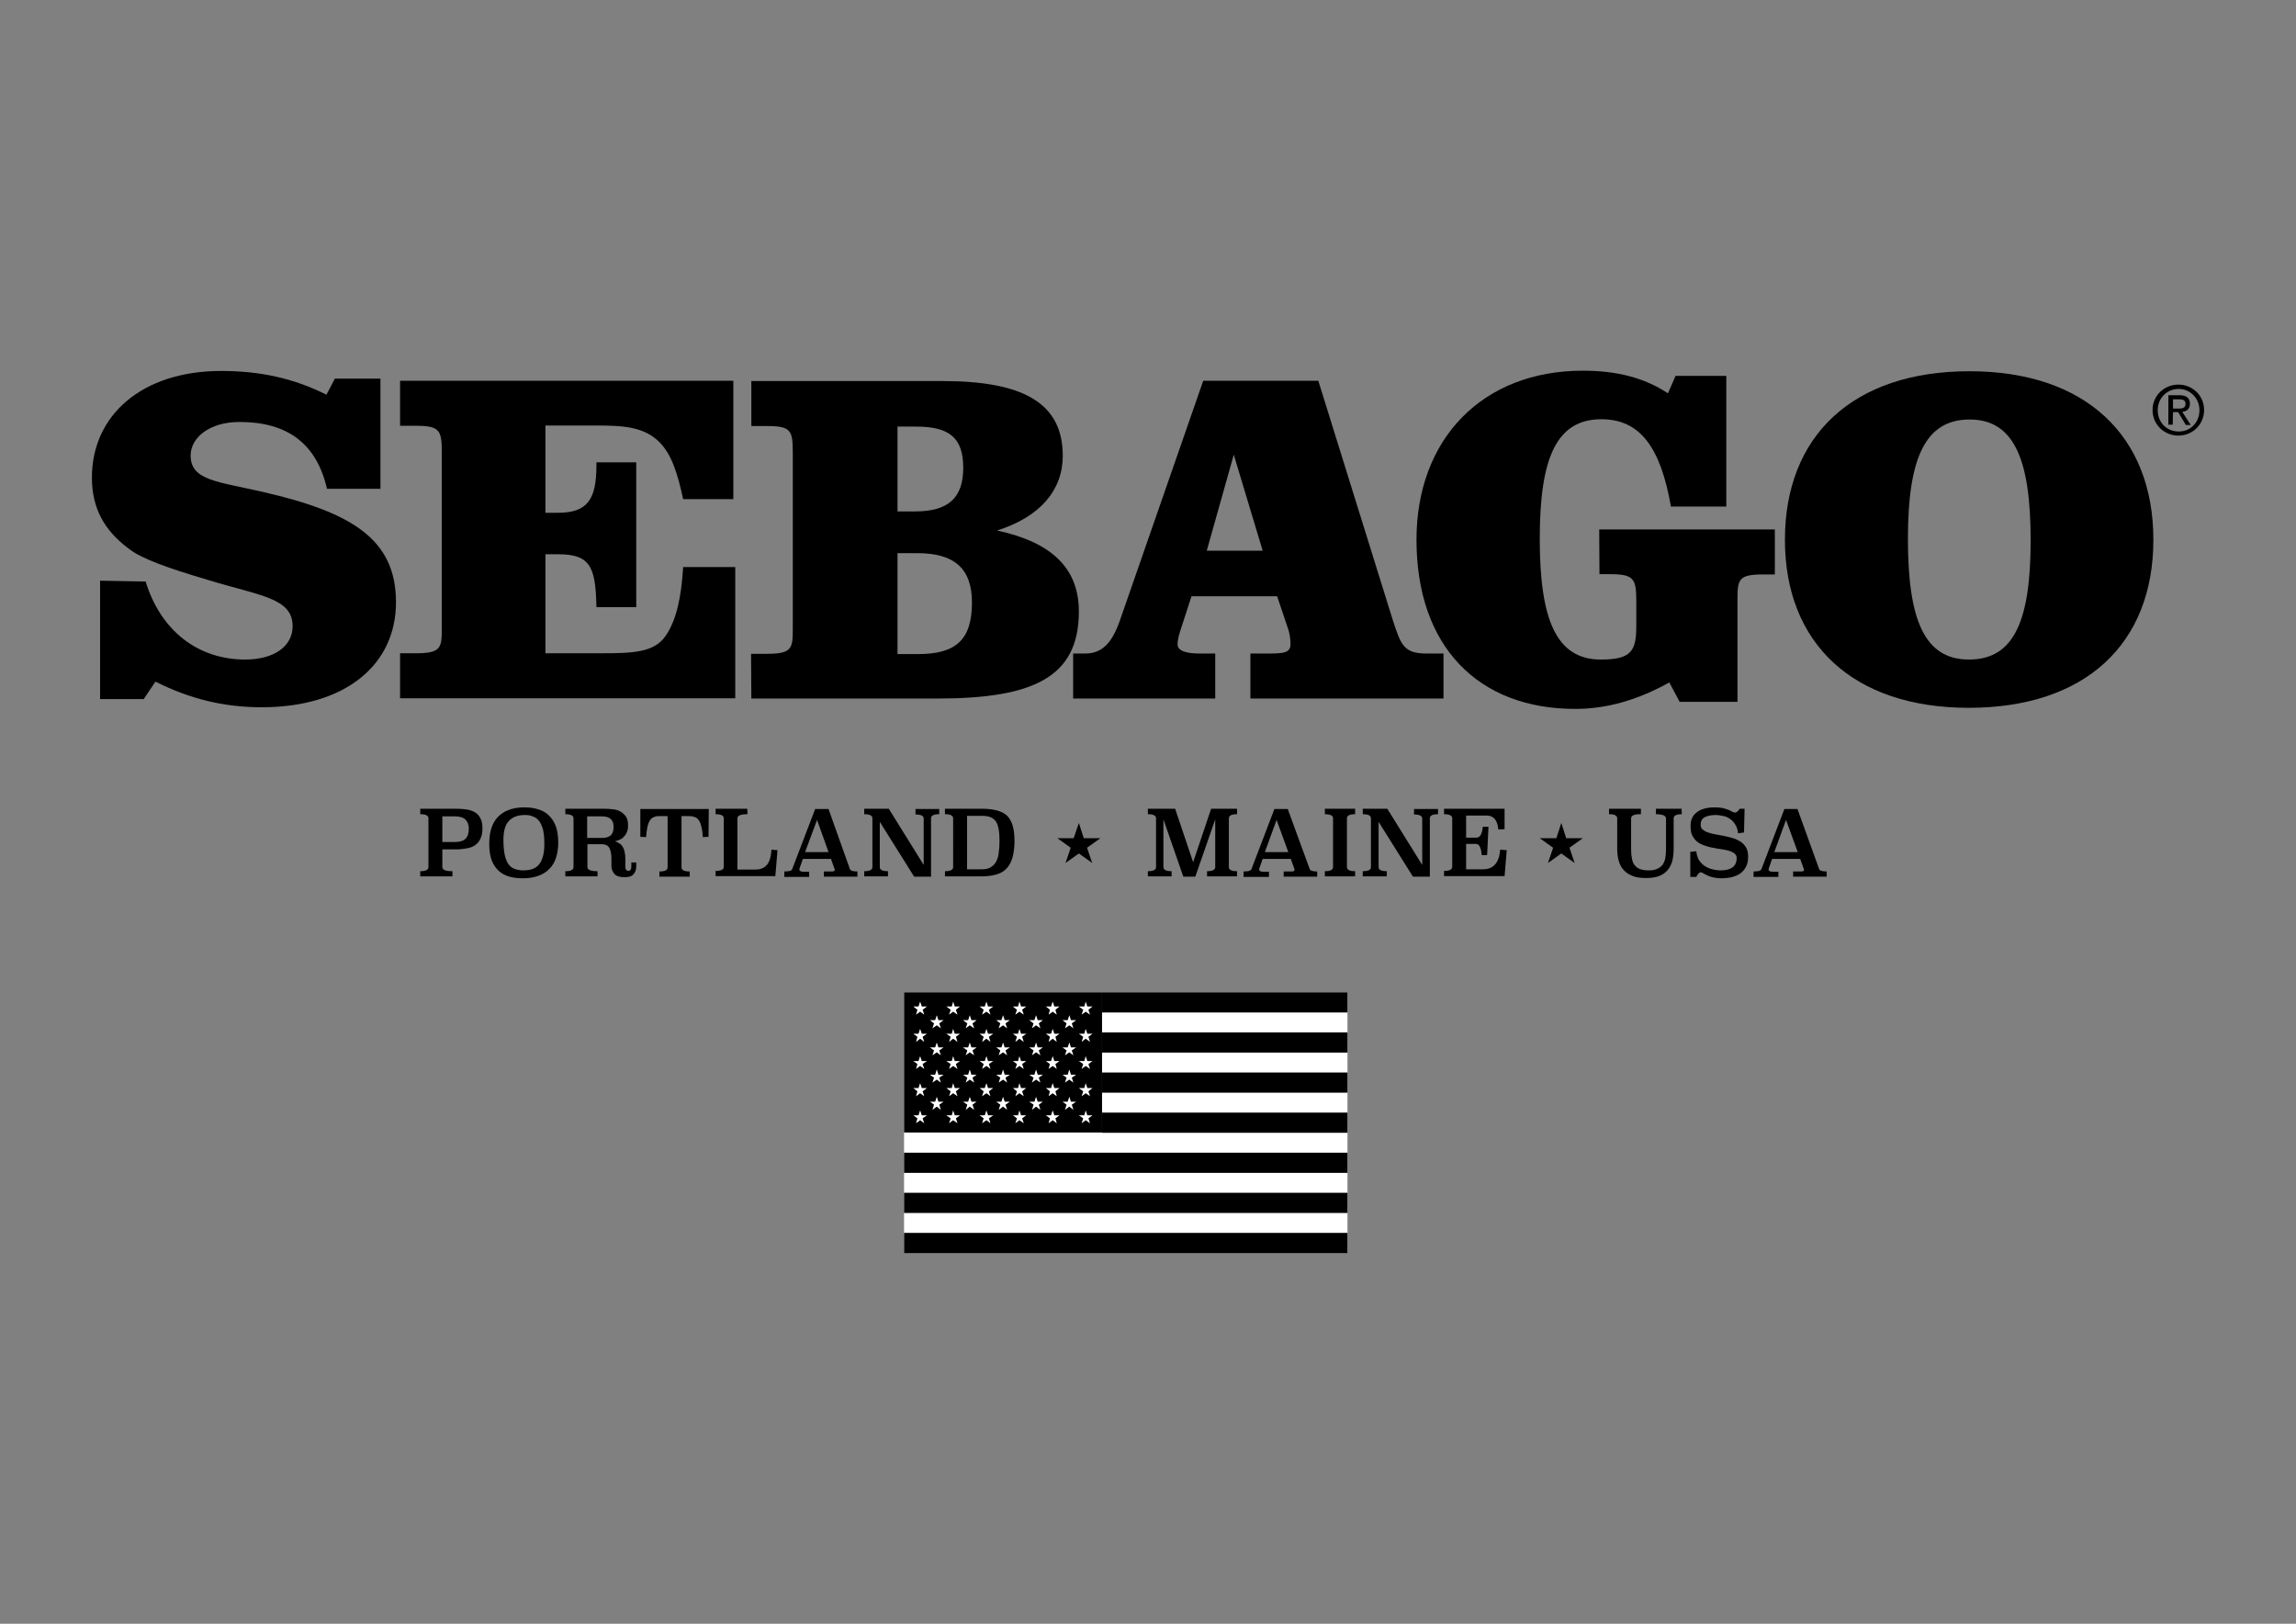 <?xml version="1.0" encoding="utf-8"?>
<!-- Generator: Adobe Illustrator 22.0.1, SVG Export Plug-In . SVG Version: 6.00 Build 0)  -->
<svg version="1.1" id="Livello_1" xmlns="http://www.w3.org/2000/svg" xmlns:xlink="http://www.w3.org/1999/xlink" x="0px" y="0px"
	 viewBox="0 0 841.9 595.3" style="enable-background:new 0 0 841.9 595.3;" xml:space="preserve">
<rect x="0" y="0" width="841.9" height="595.3" fill="#808080" stroke="none"/>
<style type="text/css">
	.st0{fill:#FFFFFF;}
</style>
<g>
	<g>
		<path d="M162.2,299.3v9.4h4.6c1.8,0,3.1-0.4,3.9-1.2c0.8-0.8,1.2-2,1.2-3.7c0-1.4-0.4-2.5-1.2-3.3c-0.8-0.8-2.1-1.2-3.9-1.2
			L162.2,299.3L162.2,299.3z M167.4,296.5c1.4,0,2.7,0.1,3.9,0.3c1.2,0.2,2.2,0.6,3,1.1c0.8,0.5,1.5,1.3,1.9,2.2
			c0.5,0.9,0.7,2.1,0.7,3.6c0,1.5-0.2,2.7-0.7,3.7c-0.4,1-1.1,1.8-1.9,2.4c-0.8,0.6-1.9,1-3,1.2c-1.2,0.2-2.5,0.4-3.9,0.4h-5.2v6.5
			c0,1,1.2,1.5,3.7,1.5v1.9h-11.8v-1.9c2,0,3-0.5,3-1.5V300c0-1-1-1.5-3-1.5v-2L167.4,296.5L167.4,296.5z"/>
	</g>
	<g>
		<path d="M192.5,298.8c-1.4,0-2.6,0.2-3.6,0.6c-1,0.4-1.8,1-2.5,1.8s-1.1,1.7-1.4,2.9s-0.4,2.4-0.4,3.9c0,2.2,0.2,4.1,0.5,5.5
			c0.3,1.4,0.8,2.6,1.4,3.4c0.6,0.8,1.4,1.4,2.3,1.7c0.9,0.3,1.9,0.5,3,0.5c1.5,0,2.7-0.2,3.7-0.6c1-0.4,1.8-1.1,2.4-1.9
			c0.6-0.8,1-1.9,1.3-3.1s0.4-2.7,0.4-4.3c0-2.1-0.2-3.8-0.5-5.1c-0.4-1.3-0.8-2.4-1.5-3.2c-0.6-0.8-1.4-1.3-2.3-1.6
			C194.5,298.9,193.5,298.8,192.5,298.8 M192.3,296c1.8,0,3.4,0.2,5,0.7c1.5,0.4,2.9,1.2,3.9,2.2c1.1,1,2,2.4,2.6,4
			c0.6,1.6,0.9,3.7,0.9,6.1c0,2-0.3,3.8-0.8,5.4c-0.5,1.6-1.3,3-2.4,4.1c-1.1,1.1-2.4,2-4.1,2.6s-3.5,0.9-5.7,0.9
			c-1.8,0-3.4-0.2-4.9-0.6c-1.5-0.4-2.8-1.1-3.9-2.1c-1.1-1-2-2.3-2.6-3.9c-0.6-1.6-0.9-3.5-0.9-5.9c0-2.1,0.2-3.9,0.7-5.6
			c0.5-1.7,1.3-3.1,2.3-4.2c1.1-1.2,2.4-2.1,4-2.7C188.1,296.3,190,296,192.3,296"/>
	</g>
	<g>
		<path d="M215.3,299.3v7.9h5.5c1.3,0,2.4-0.3,3.1-0.9c0.7-0.6,1.1-1.7,1.1-3.1c0-2.6-1.4-3.9-4.2-3.9L215.3,299.3L215.3,299.3z
			 M233.3,317.7c0,1.1-0.3,2-1,2.8c-0.6,0.8-1.8,1.1-3.3,1.1c-1.8,0-3-0.4-3.7-1.2c-0.7-0.8-1.1-1.8-1.1-3v-2.5
			c0-1.9-0.3-3.2-0.8-4.1c-0.5-0.9-1.5-1.3-2.9-1.3h-5.1v8.4c0,1,1.2,1.5,3.7,1.5v1.9h-11.8v-1.9c2,0,3-0.5,3-1.5V300
			c0-1-1-1.5-3-1.5v-2h14.3c1.1,0,2.2,0.1,3.2,0.2c1.1,0.1,2,0.4,2.8,0.9s1.5,1.1,2,1.9c0.5,0.8,0.7,1.9,0.7,3.2
			c0,0.9-0.1,1.6-0.4,2.3s-0.6,1.2-1.1,1.7c-0.4,0.5-0.9,0.9-1.5,1.1c-0.6,0.3-1.1,0.5-1.8,0.6c0.6,0.2,1.1,0.5,1.6,0.8
			c0.5,0.3,0.9,0.7,1.2,1.2c0.3,0.5,0.6,1.1,0.7,1.8c0.2,0.7,0.3,1.6,0.3,2.5v3.1c0,0.5,0.1,0.9,0.3,1.1c0.2,0.2,0.5,0.4,0.8,0.4
			c0.3,0,0.6-0.1,0.8-0.4c0.2-0.2,0.3-0.6,0.3-1.1v-1.6h1.8L233.3,317.7L233.3,317.7z"/>
	</g>
	<g>
		<path d="M259.8,306.8l-2.1,0.1c-0.1-1.5-0.2-2.7-0.5-3.7c-0.2-1-0.5-1.8-0.9-2.4c-0.4-0.6-0.9-1-1.4-1.2c-0.6-0.2-1.2-0.4-2-0.4
			h-3V318c0,1,1,1.5,3,1.5v1.9h-11.1v-1.9c2,0,3-0.5,3-1.5v-18.8h-3.1c-0.8,0-1.4,0.1-2,0.4c-0.6,0.2-1,0.6-1.4,1.2
			s-0.7,1.4-0.9,2.4c-0.2,1-0.4,2.2-0.5,3.7l-2.1-0.1v-10.2h25.1L259.8,306.8L259.8,306.8z"/>
	</g>
	<g>
		<path d="M274.1,298.5c-2.5,0-3.7,0.5-3.7,1.5v18.8h6.6c0.8,0,1.6-0.1,2.3-0.4c0.7-0.2,1.2-0.6,1.8-1.2c0.5-0.5,0.9-1.3,1.2-2.2
			c0.3-0.9,0.5-2.1,0.6-3.5l2.2,0.2l-0.8,9.5h-21.9v-1.9c2,0,3-0.5,3-1.5V300c0-1-1-1.5-3-1.5v-2H274L274.1,298.5L274.1,298.5z"/>
	</g>
	<g>
		<path d="M295.2,312.4h8.6l-4.2-11.8L295.2,312.4z M311.6,318.5c0.2,0.7,1.1,1,2.8,1v1.9h-12.3v-1.9h3c0.6,0,1-0.2,1-0.6
			c0-0.1,0-0.2-0.1-0.4l-1.3-3.6h-10.3l-1.2,3.4c0,0.1-0.1,0.3-0.1,0.4c0,0.6,0.5,0.9,1.5,0.9h2.1v1.9h-9.1v-2
			c0.9,0,1.6-0.1,2.1-0.2c0.5-0.2,0.7-0.4,0.8-0.7l8.4-22h4.9L311.6,318.5z"/>
	</g>
	<g>
		<path d="M344.4,298.5c-2,0-3,0.5-3,1.5v21.4h-6.2l-12.6-20.1v16.6c0,1,1,1.5,3,1.5v1.9h-8.7v-1.9c2,0,3-0.5,3-1.5V300
			c0-1-1-1.5-3-1.5v-2h9l12.8,20.6v-17c0-1-1-1.5-3-1.5v-2h8.7L344.4,298.5L344.4,298.5z"/>
	</g>
	<g>
		<path d="M354.6,299.1v19.6h5.5c1.2,0,2.3-0.2,3.1-0.7c0.8-0.5,1.5-1.1,2-2s0.9-2,1-3.3c0.2-1.3,0.3-2.8,0.3-4.4
			c0-1.6-0.1-3.1-0.3-4.2c-0.2-1.2-0.5-2.1-1-2.9c-0.5-0.7-1.2-1.3-2-1.6c-0.8-0.3-1.9-0.5-3.1-0.5H354.6z M359.6,296.5
			c2,0,3.8,0.1,5.4,0.5c1.5,0.3,2.8,0.9,3.9,1.7c1,0.9,1.8,2,2.3,3.6c0.5,1.5,0.8,3.5,0.8,6c0,2.5-0.3,4.6-0.8,6.3
			c-0.5,1.7-1.3,3-2.3,4c-1,1-2.3,1.7-3.9,2.1c-1.5,0.4-3.3,0.6-5.4,0.6h-13.1v-1.9c2,0,3-0.5,3-1.5V300c0-1-1-1.5-3-1.5v-2
			L359.6,296.5z"/>
	</g>
	<g>
		<path d="M453.6,298.5c-2,0-3,0.5-3,1.5v17.9c0,1,1,1.5,3,1.5v1.9h-11v-1.9c2,0,3-0.5,3-1.5v-17.5l-7.3,21h-4.4l-7.3-21v17.5
			c0,1,1,1.5,3,1.5v1.9h-8.7v-1.9c2,0,3-0.5,3-1.5V300c0-1-1-1.5-3-1.5v-2h10l6.6,19.6l6.6-19.6h9.5L453.6,298.5L453.6,298.5z"/>
	</g>
	<g>
		<path d="M463.8,312.4h8.6l-4.3-11.8L463.8,312.4z M480.2,318.5c0.2,0.7,1.1,1,2.8,1v1.9h-12.3v-1.9h3c0.6,0,1-0.2,1-0.6
			c0-0.1,0-0.2-0.1-0.4l-1.3-3.6h-10.3l-1.2,3.4c0,0.1-0.1,0.3-0.1,0.4c0,0.6,0.5,0.9,1.5,0.9h2.1v1.9H456v-2c0.9,0,1.6-0.1,2.1-0.2
			c0.4-0.2,0.7-0.4,0.8-0.7l8.4-22h4.9L480.2,318.5z"/>
	</g>
	<g>
		<path d="M496.9,298.5c-2,0-3,0.5-3,1.5v17.9c0,1,1,1.5,3,1.5v1.9h-11.1v-1.9c2,0,3-0.5,3-1.5V300c0-1-1-1.5-3-1.5v-2h11.1V298.5z"
			/>
	</g>
	<g>
		<path d="M527.3,298.5c-2,0-3,0.5-3,1.5v21.4h-6.2l-12.6-20.1v16.6c0,1,1,1.5,3,1.5v1.9h-8.8v-1.9c2,0,3-0.5,3-1.5V300
			c0-1-1-1.5-3-1.5v-2h9l12.8,20.6v-17c0-1-1-1.5-3-1.5v-2h8.8L527.3,298.5L527.3,298.5z"/>
	</g>
	<g>
		<path d="M551.7,304l-2.3,0.1c-0.3-3.4-1.7-5.1-4.3-5.1h-7.5v8.1h3.8c1.3,0,2.1-1.4,2.3-4h2.1l-0.5,10.4h-2
			c-0.2-2.8-0.9-4.1-2.1-4.1h-3.6v9.3h6.3c3.7,0,5.8-2.4,6.2-7.2l2.4,0.2l-0.8,9.5h-22.2v-1.9c2,0,3-0.5,3-1.5V300c0-1-1-1.5-3-1.5
			v-2h22.2L551.7,304L551.7,304z"/>
	</g>
	<g>
		<path d="M616.7,298.5c-2,0-3,0.5-3,1.5v11.2c0,1.7-0.2,3.2-0.5,4.5c-0.4,1.3-1,2.5-1.8,3.4c-0.8,0.9-1.8,1.6-3.1,2.1
			c-1.3,0.5-2.9,0.7-4.7,0.7c-1.9,0-3.5-0.2-4.8-0.7s-2.5-1.2-3.3-2.1c-0.9-0.9-1.5-2-1.9-3.4c-0.4-1.3-0.6-2.8-0.6-4.5v-11.2
			c0-1-1-1.5-3-1.5v-2h11.7v2c-1.3,0-2.2,0.1-2.8,0.4c-0.6,0.3-0.8,0.6-0.8,1.2v11.2c0,1.3,0.1,2.5,0.3,3.5c0.2,1,0.5,1.8,1,2.4
			c0.5,0.6,1.1,1.1,1.9,1.4c0.8,0.3,1.8,0.5,3.1,0.5c1.2,0,2.3-0.1,3.1-0.5c0.8-0.3,1.5-0.8,2-1.4c0.5-0.6,0.9-1.5,1.1-2.4
			c0.2-1,0.3-2.1,0.3-3.5v-11.2c0-0.5-0.3-0.9-0.9-1.2c-0.6-0.2-1.5-0.4-2.8-0.4v-2h9.4L616.7,298.5L616.7,298.5z"/>
	</g>
	<g>
		<path d="M639.5,305.2l-2.2,0.3c-0.1-1.2-0.4-2.2-0.9-3c-0.5-0.9-1.1-1.6-1.8-2.1c-0.7-0.5-1.5-1-2.5-1.2s-2-0.4-3-0.4
			c-1.7,0-3,0.3-4,0.8s-1.5,1.5-1.5,2.7c0,0.8,0.2,1.4,0.7,1.8c0.5,0.4,1.1,0.8,2,1.1c0.8,0.3,1.7,0.5,2.8,0.7
			c1,0.2,2.1,0.4,3.2,0.6c1.1,0.2,2.1,0.5,3.2,0.8c1,0.3,2,0.8,2.8,1.3c0.8,0.6,1.5,1.3,2,2.2s0.7,2,0.7,3.3s-0.2,2.5-0.7,3.5
			c-0.5,1-1.1,1.8-2,2.5c-0.8,0.6-1.9,1.1-3,1.4c-1.2,0.3-2.5,0.5-4,0.5c-1.5,0-2.7-0.2-3.8-0.5c-1.1-0.3-2-0.8-2.9-1.3
			c-0.4-0.3-0.8-0.4-1.1-0.4c-0.2,0-0.4,0.2-0.7,0.5c-0.3,0.3-0.6,0.7-0.8,1.2h-2.2v-9.2l2.2-0.2c0.1,1.1,0.4,2,0.8,2.9
			c0.5,0.9,1.1,1.6,1.9,2.2c0.8,0.6,1.7,1.1,2.8,1.4c1.1,0.3,2.3,0.5,3.5,0.5c1.9,0,3.3-0.4,4.3-1.1c1-0.8,1.5-1.9,1.5-3.5
			c0-0.5-0.2-1-0.5-1.3c-0.3-0.4-0.7-0.6-1.3-0.9s-1.2-0.4-1.8-0.6c-0.7-0.1-1.4-0.3-2.2-0.4c-0.8-0.1-1.6-0.2-2.4-0.4
			c-0.8-0.1-1.6-0.3-2.3-0.5c-1-0.3-1.9-0.6-2.7-1c-0.8-0.4-1.5-0.9-2-1.5c-0.5-0.6-1-1.3-1.3-2.1c-0.3-0.8-0.4-1.8-0.4-3
			c0-0.9,0.1-1.7,0.4-2.5s0.8-1.6,1.5-2.2c0.7-0.6,1.6-1.2,2.7-1.5c1.1-0.4,2.5-0.6,4-0.6c1.5,0,2.8,0.1,3.8,0.4
			c1,0.3,1.9,0.6,2.7,1.1c0.5,0.3,0.9,0.4,1.2,0.4c0.2,0,0.5-0.1,0.9-0.4c0.3-0.3,0.6-0.6,0.8-1h1.8L639.5,305.2L639.5,305.2z"/>
	</g>
	<g>
		<path d="M650.6,312.4h8.6l-4.3-11.8L650.6,312.4z M667,318.5c0.2,0.7,1.1,1,2.8,1v1.9h-12.3v-1.9h3c0.7,0,1-0.2,1-0.6
			c0-0.1,0-0.2-0.1-0.4l-1.3-3.6h-10.3l-1.2,3.4c0,0.1-0.1,0.3-0.1,0.4c0,0.6,0.5,0.9,1.5,0.9h2.1v1.9h-9.1v-2
			c0.9,0,1.6-0.1,2.1-0.2c0.4-0.2,0.7-0.4,0.8-0.7l8.4-22h4.8L667,318.5z"/>
	</g>
	<g>
		<path d="M53.4,213.2c5.6,18.2,19.3,28.6,36.5,28.6c10.8,0,17.4-5,17.4-12.2c0-10.4-11.8-11.1-31.1-17
			c-14.6-4.3-24.3-7.8-28.8-11.3c-9.4-6.9-13.7-15.3-13.7-26.2c0-22.9,18.4-39.1,47.4-39.1c14.1,0,26.4,2.6,38.6,8.7l3.1-5.9h16.7
			v40.4h-19.6c-3.8-16.5-14.4-24.5-32.1-24.5c-10.9,0-17.9,5.7-17.9,12.3c0,9.2,9.9,9.5,26.7,13.4c32.6,7.5,48.6,17.4,48.6,40.4
			s-18.6,38.5-49.3,38.5c-13.6,0-26.2-3-38.9-9.4l-4.3,6.4h-16v-43.4L53.4,213.2L53.4,213.2z"/>
	</g>
	<g>
		<path d="M268.9,183h-18.4c-2.1-9.7-4.3-16.5-8.7-20.9c-5.7-5.7-13.4-6.1-23.4-6.1h-3.5H200V188h4.5c10.8,0,14.2-4.7,14.2-17.4
			v-1.1h14.6v53.1h-14.6c-0.3-14.8-2.2-19.4-14.1-19.4H200v36.3h17h3.6c11.6,0,19.3-0.3,23.5-6.4c4-5.9,5.7-14.1,6.4-25.2h19.1v48.1
			H146.7v-16.5h5.9c9.2,0,9.4-2.1,9.4-9.2v-0.9V166c0-8.3-0.7-9.9-9.6-9.9h-5.7v-16.5h122.2V183z"/>
	</g>
	<g>
		<path d="M329.1,187.5v-31.1h6.9c12.2,0,17.2,4.2,17.2,15.1c0,11.1-5.5,16-17.7,16L329.1,187.5L329.1,187.5z M329.1,239.8v-37h7.3
			c13.5,0,20,5.6,20,18.1c0,13.7-5.9,18.9-19.8,18.9H329.1z M275.5,256.1h68.2c35.2,0,51.9-7.8,51.9-31.9c0-15.8-9.9-25.4-30-29.7
			c15.8-5,24.1-14.8,24.1-27.4c0-19.4-14.6-27.4-44.1-27.4h-70.1v16.5h5.7c8.9,0,9.5,1.6,9.5,9.9v63.5v0.9c0,7.1-0.2,9.2-9.4,9.2
			h-5.9L275.5,256.1L275.5,256.1z"/>
	</g>
	<g>
		<path d="M463,201.9h-20.5l9.9-35.2L463,201.9z M458.6,256.1h70.7v-16.5h-6.1c-8.5,0-9.5-3.1-12.5-12.3l-27.3-87.7h-42.2l-30.6,88
			c-2.8,8-6.4,12-12.7,12h-4.4v16.5h52.1v-16.5h-5.7c-5.4,0-8.1-1.2-8.1-3.3c0-2.1,0.7-4.2,1.5-6.6l3.6-11.1h31.4l4.2,12.5
			c0.5,1.8,0.7,3.5,0.7,5c0,3.5-2.8,3.5-9.5,3.5h-5.2V256.1z"/>
	</g>
	<g>
		<path d="M586.4,194.1h64.4v16.5h-4.2c-9.4,0-9.5,1.9-9.5,9.9v36.8h-21.2l-3.8-7.1c-11.5,6.4-22.9,9.7-34.5,9.7
			c-35.6,0-58.2-22.9-58.2-62c0-37,24.2-62,61-62c12.5,0,22.6,2.6,31.2,8.3l2.8-6.4h18.6v47.9h-20.3c-3.8-21.7-11.3-32-25.5-32
			c-16.5,0-22.6,14.2-22.6,43.8c0,29.8,6.1,44.3,22.4,44.3c11.4,0,13-3.3,13-12.5v-8.9c0-8.3-0.9-9.9-9.7-9.9h-3.8L586.4,194.1
			L586.4,194.1z"/>
	</g>
	<g>
		<path d="M722.2,153.8c16.2,0,22.4,14.4,22.4,44.3c0,29.7-6.2,43.7-22.6,43.7c-16.3,0-22.4-14.4-22.4-44.3
			C699.6,168.1,705.9,153.8,722.2,153.8 M654.5,197.9c0,38,25,61.6,67.4,61.6c42.7,0,67.7-23.4,67.7-61.6c0-38.2-25-61.8-67.4-61.8
			C679.5,136.1,654.5,159.7,654.5,197.9"/>
	</g>
	<g>
		<path d="M791.2,150.4c0-4.4,3.3-7.8,7.7-7.8c4.2,0,7.6,3.4,7.6,7.8c0,4.5-3.3,7.8-7.6,7.8C794.5,158.2,791.2,154.9,791.2,150.4
			 M798.8,159.7c5.1,0,9.4-4,9.4-9.4c0-5.4-4.4-9.3-9.4-9.3c-5.2,0-9.5,4-9.5,9.3C789.3,155.8,793.7,159.7,798.8,159.7 M796.8,151.1
			h1.9l2.8,4.7h1.8l-3.1-4.8c1.6-0.2,2.8-1,2.8-3c0-2.1-1.3-3.1-3.8-3.1h-4.1v10.8h1.6L796.8,151.1L796.8,151.1z M796.8,149.7v-3.3
			h2.2c1.1,0,2.4,0.2,2.4,1.6c0,1.6-1.2,1.8-2.6,1.8H796.8z"/>
	</g>
	<g>
		<polygon points="572.5,301.7 574.3,307.3 580.4,307.3 575.5,310.8 577.4,316.4 572.5,312.9 567.6,316.4 569.5,310.8 564.6,307.3 
			570.7,307.3 		"/>
	</g>
	<g>
		<polygon points="395.6,301.7 397.4,307.3 403.5,307.3 398.6,310.8 400.5,316.4 395.6,312.9 390.7,316.4 392.6,310.8 387.7,307.3 
			393.7,307.3 		"/>
	</g>
	<g>
		<rect x="331.5" y="363.8" class="st0" width="162.6" height="95.5"/>
	</g>
	<g>
		<path class="st0" d="M494.1,378.6H404v-7.4h90.1V378.6z M404.1,378.5h90v-7.3h-90V378.5z"/>
	</g>
	<g>
		<path class="st0" d="M494.1,393.2H404v-7.4h90.1V393.2z M404.1,393.2h90v-7.3h-90V393.2z"/>
	</g>
	<g>
		<path class="st0" d="M494.1,407.9H404v-7.4h90.1V407.9z M404.1,407.9h90v-7.3h-90V407.9z"/>
	</g>
	<g>
		<rect x="331.5" y="422.6" width="162.6" height="7.4"/>
	</g>
	<g>
		<rect x="331.5" y="437.3" width="162.6" height="7.4"/>
	</g>
	<g>
		<rect x="331.5" y="452" width="162.6" height="7.4"/>
	</g>
	<g>
		<rect x="404.1" y="363.8" width="90" height="7.4"/>
	</g>
	<g>
		<rect x="404.1" y="378.5" width="90" height="7.4"/>
	</g>
	<g>
		<rect x="404.1" y="393.2" width="90" height="7.4"/>
	</g>
	<g>
		<rect x="404.1" y="407.9" width="90" height="7.4"/>
	</g>
	<g>
		<rect x="331.5" y="363.8" width="72.6" height="51.4"/>
	</g>
	<g>
		<polygon class="st0" points="341.9,377 342.5,375.2 341,374 342.9,374 343.5,372.2 344.1,374 346,374 344.4,375.2 345,377 
			343.5,375.9 		"/>
	</g>
	<g>
		<polygon class="st0" points="354.1,377 354.7,375.2 353.1,374 355,374 355.6,372.2 356.2,374 358.1,374 356.6,375.2 357.2,377 
			355.6,375.9 		"/>
	</g>
	<g>
		<polygon class="st0" points="366.2,377 366.8,375.2 365.3,374 367.2,374 367.8,372.2 368.4,374 370.3,374 368.7,375.2 369.3,377 
			367.8,375.9 		"/>
	</g>
	<g>
		<polygon class="st0" points="378.4,377 379,375.2 377.4,374 379.3,374 379.9,372.2 380.5,374 382.4,374 380.9,375.2 381.5,377 
			379.9,375.9 		"/>
	</g>
	<g>
		<polygon class="st0" points="390.5,377 391.1,375.2 389.6,374 391.5,374 392.1,372.2 392.7,374 394.6,374 393,375.2 393.6,377 
			392.1,375.9 		"/>
	</g>
	<g>
		<polygon class="st0" points="341.9,386.9 342.5,385.1 341,384 342.9,384 343.5,382.2 344.1,384 346,384 344.4,385.1 345,386.9 
			343.5,385.8 		"/>
	</g>
	<g>
		<polygon class="st0" points="354.1,386.9 354.7,385.1 353.1,384 355,384 355.6,382.2 356.2,384 358.1,384 356.6,385.1 
			357.2,386.9 355.6,385.8 		"/>
	</g>
	<g>
		<polygon class="st0" points="366.2,386.9 366.8,385.1 365.3,384 367.2,384 367.8,382.2 368.4,384 370.3,384 368.7,385.1 
			369.3,386.9 367.8,385.8 		"/>
	</g>
	<g>
		<polygon class="st0" points="378.4,386.9 379,385.1 377.4,384 379.3,384 379.9,382.2 380.5,384 382.4,384 380.9,385.1 
			381.5,386.9 379.9,385.8 		"/>
	</g>
	<g>
		<polygon class="st0" points="390.5,386.9 391.1,385.1 389.6,384 391.5,384 392.1,382.2 392.7,384 394.6,384 393,385.1 
			393.6,386.9 392.1,385.8 		"/>
	</g>
	<g>
		<polygon class="st0" points="341.9,396.9 342.5,395.1 341,394 342.9,394 343.5,392.1 344.1,394 346,394 344.4,395.1 345,396.9 
			343.5,395.8 		"/>
	</g>
	<g>
		<polygon class="st0" points="354.1,396.9 354.7,395.1 353.1,394 355,394 355.6,392.1 356.2,394 358.1,394 356.6,395.1 
			357.2,396.9 355.6,395.8 		"/>
	</g>
	<g>
		<polygon class="st0" points="366.2,396.9 366.8,395.1 365.3,394 367.2,394 367.8,392.1 368.4,394 370.3,394 368.7,395.1 
			369.3,396.9 367.8,395.8 		"/>
	</g>
	<g>
		<polygon class="st0" points="378.4,396.9 379,395.1 377.4,394 379.3,394 379.9,392.1 380.5,394 382.4,394 380.9,395.1 
			381.5,396.9 379.9,395.8 		"/>
	</g>
	<g>
		<polygon class="st0" points="390.5,396.9 391.1,395.1 389.6,394 391.5,394 392.1,392.1 392.7,394 394.6,394 393,395.1 
			393.6,396.9 392.1,395.8 		"/>
	</g>
	<g>
		<polygon class="st0" points="341.9,406.9 342.5,405 341,403.9 342.9,403.9 343.5,402.1 344.1,403.9 346,403.9 344.4,405 
			345,406.9 343.5,405.7 		"/>
	</g>
	<g>
		<polygon class="st0" points="354.1,406.9 354.7,405 353.1,403.9 355,403.9 355.6,402.1 356.2,403.9 358.1,403.9 356.6,405 
			357.2,406.9 355.6,405.7 		"/>
	</g>
	<g>
		<polygon class="st0" points="366.2,406.9 366.8,405 365.3,403.9 367.2,403.9 367.8,402.1 368.4,403.9 370.3,403.9 368.7,405 
			369.3,406.9 367.8,405.7 		"/>
	</g>
	<g>
		<polygon class="st0" points="378.4,406.9 379,405 377.4,403.9 379.3,403.9 379.9,402.1 380.5,403.9 382.4,403.9 380.9,405 
			381.5,406.9 379.9,405.7 		"/>
	</g>
	<g>
		<polygon class="st0" points="390.5,406.9 391.1,405 389.6,403.9 391.5,403.9 392.1,402.1 392.7,403.9 394.6,403.9 393,405 
			393.6,406.9 392.1,405.7 		"/>
	</g>
	<g>
		<polygon class="st0" points="335.9,372 336.4,370.2 334.9,369 336.8,369 337.4,367.2 338,369 339.9,369 338.3,370.2 338.9,372 
			337.4,370.9 		"/>
	</g>
	<g>
		<polygon class="st0" points="348,372 348.6,370.2 347,369 349,369 349.5,367.2 350.1,369 352,369 350.5,370.2 351.1,372 
			349.5,370.9 		"/>
	</g>
	<g>
		<polygon class="st0" points="360.1,372 360.7,370.2 359.2,369 361.1,369 361.7,367.2 362.3,369 364.2,369 362.6,370.2 363.2,372 
			361.7,370.9 		"/>
	</g>
	<g>
		<polygon class="st0" points="372.3,372 372.9,370.2 371.4,369 373.3,369 373.8,367.2 374.4,369 376.3,369 374.8,370.2 375.4,372 
			373.8,370.9 		"/>
	</g>
	<g>
		<polygon class="st0" points="384.5,372 385,370.2 383.5,369 385.4,369 386,367.2 386.6,369 388.5,369 387,370.2 387.5,372 
			386,370.9 		"/>
	</g>
	<g>
		<polygon class="st0" points="396.6,372 397.2,370.2 395.6,369 397.6,369 398.1,367.2 398.7,369 400.6,369 399.1,370.2 399.7,372 
			398.1,370.9 		"/>
	</g>
	<g>
		<polygon class="st0" points="335.9,382 336.4,380.1 334.9,379 336.8,379 337.4,377.2 338,379 339.9,379 338.3,380.1 338.9,382 
			337.4,380.8 		"/>
	</g>
	<g>
		<polygon class="st0" points="348,382 348.6,380.1 347,379 349,379 349.5,377.2 350.1,379 352,379 350.5,380.1 351.1,382 
			349.5,380.8 		"/>
	</g>
	<g>
		<polygon class="st0" points="360.1,382 360.7,380.1 359.2,379 361.1,379 361.7,377.2 362.3,379 364.2,379 362.6,380.1 363.2,382 
			361.7,380.8 		"/>
	</g>
	<g>
		<polygon class="st0" points="372.3,382 372.9,380.1 371.4,379 373.3,379 373.8,377.2 374.4,379 376.3,379 374.8,380.1 375.4,382 
			373.8,380.8 		"/>
	</g>
	<g>
		<polygon class="st0" points="384.5,382 385,380.1 383.5,379 385.4,379 386,377.2 386.6,379 388.5,379 387,380.1 387.5,382 
			386,380.8 		"/>
	</g>
	<g>
		<polygon class="st0" points="396.6,382 397.2,380.1 395.6,379 397.6,379 398.1,377.2 398.7,379 400.6,379 399.1,380.1 399.7,382 
			398.1,380.8 		"/>
	</g>
	<g>
		<polygon class="st0" points="335.9,391.9 336.4,390.1 334.9,389 336.8,389 337.4,387.2 338,389 339.9,389 338.3,390.1 
			338.9,391.9 337.4,390.8 		"/>
	</g>
	<g>
		<polygon class="st0" points="348,391.9 348.6,390.1 347,389 349,389 349.5,387.2 350.1,389 352,389 350.5,390.1 351.1,391.9 
			349.5,390.8 		"/>
	</g>
	<g>
		<polygon class="st0" points="360.1,391.9 360.7,390.1 359.2,389 361.1,389 361.7,387.2 362.3,389 364.2,389 362.6,390.1 
			363.2,391.9 361.7,390.8 		"/>
	</g>
	<g>
		<polygon class="st0" points="372.3,391.9 372.9,390.1 371.4,389 373.3,389 373.8,387.2 374.4,389 376.3,389 374.8,390.1 
			375.4,391.9 373.8,390.8 		"/>
	</g>
	<g>
		<polygon class="st0" points="384.5,391.9 385,390.1 383.5,389 385.4,389 386,387.2 386.6,389 388.5,389 387,390.1 387.5,391.9 
			386,390.8 		"/>
	</g>
	<g>
		<polygon class="st0" points="396.6,391.9 397.2,390.1 395.6,389 397.6,389 398.1,387.2 398.7,389 400.6,389 399.1,390.1 
			399.7,391.9 398.1,390.8 		"/>
	</g>
	<g>
		<polygon class="st0" points="335.9,401.9 336.4,400.1 334.9,398.9 336.8,398.9 337.4,397.1 338,398.9 339.9,398.9 338.3,400.1 
			338.9,401.9 337.4,400.8 		"/>
	</g>
	<g>
		<polygon class="st0" points="348,401.9 348.6,400.1 347,398.9 349,398.9 349.5,397.1 350.1,398.9 352,398.9 350.5,400.1 
			351.1,401.9 349.5,400.8 		"/>
	</g>
	<g>
		<polygon class="st0" points="360.1,401.9 360.7,400.1 359.2,398.9 361.1,398.9 361.7,397.1 362.3,398.9 364.2,398.9 362.6,400.1 
			363.2,401.9 361.7,400.8 		"/>
	</g>
	<g>
		<polygon class="st0" points="372.3,401.9 372.9,400.1 371.4,398.9 373.3,398.9 373.8,397.1 374.4,398.9 376.3,398.9 374.8,400.1 
			375.4,401.9 373.8,400.8 		"/>
	</g>
	<g>
		<polygon class="st0" points="384.5,401.9 385,400.1 383.5,398.9 385.4,398.9 386,397.1 386.6,398.9 388.5,398.9 387,400.1 
			387.5,401.9 386,400.8 		"/>
	</g>
	<g>
		<polygon class="st0" points="396.6,401.9 397.2,400.1 395.6,398.9 397.6,398.9 398.1,397.1 398.7,398.9 400.6,398.9 399.1,400.1 
			399.7,401.9 398.1,400.8 		"/>
	</g>
	<g>
		<polygon class="st0" points="335.9,411.8 336.4,410 334.9,408.9 336.8,408.9 337.4,407.1 338,408.9 339.9,408.9 338.3,410 
			338.9,411.8 337.4,410.7 		"/>
	</g>
	<g>
		<polygon class="st0" points="348,411.8 348.6,410 347,408.9 349,408.9 349.5,407.1 350.1,408.9 352,408.9 350.5,410 351.1,411.8 
			349.5,410.7 		"/>
	</g>
	<g>
		<polygon class="st0" points="360.1,411.8 360.7,410 359.2,408.9 361.1,408.9 361.7,407.1 362.3,408.9 364.2,408.9 362.6,410 
			363.2,411.8 361.7,410.7 		"/>
	</g>
	<g>
		<polygon class="st0" points="372.3,411.8 372.9,410 371.4,408.9 373.3,408.9 373.8,407.1 374.4,408.9 376.3,408.9 374.8,410 
			375.4,411.8 373.8,410.7 		"/>
	</g>
	<g>
		<polygon class="st0" points="384.5,411.8 385,410 383.5,408.9 385.4,408.9 386,407.1 386.6,408.9 388.5,408.9 387,410 
			387.5,411.8 386,410.7 		"/>
	</g>
	<g>
		<polygon class="st0" points="396.6,411.8 397.2,410 395.6,408.9 397.6,408.9 398.1,407.1 398.7,408.9 400.6,408.9 399.1,410 
			399.7,411.8 398.1,410.7 		"/>
	</g>
</g>
</svg>
